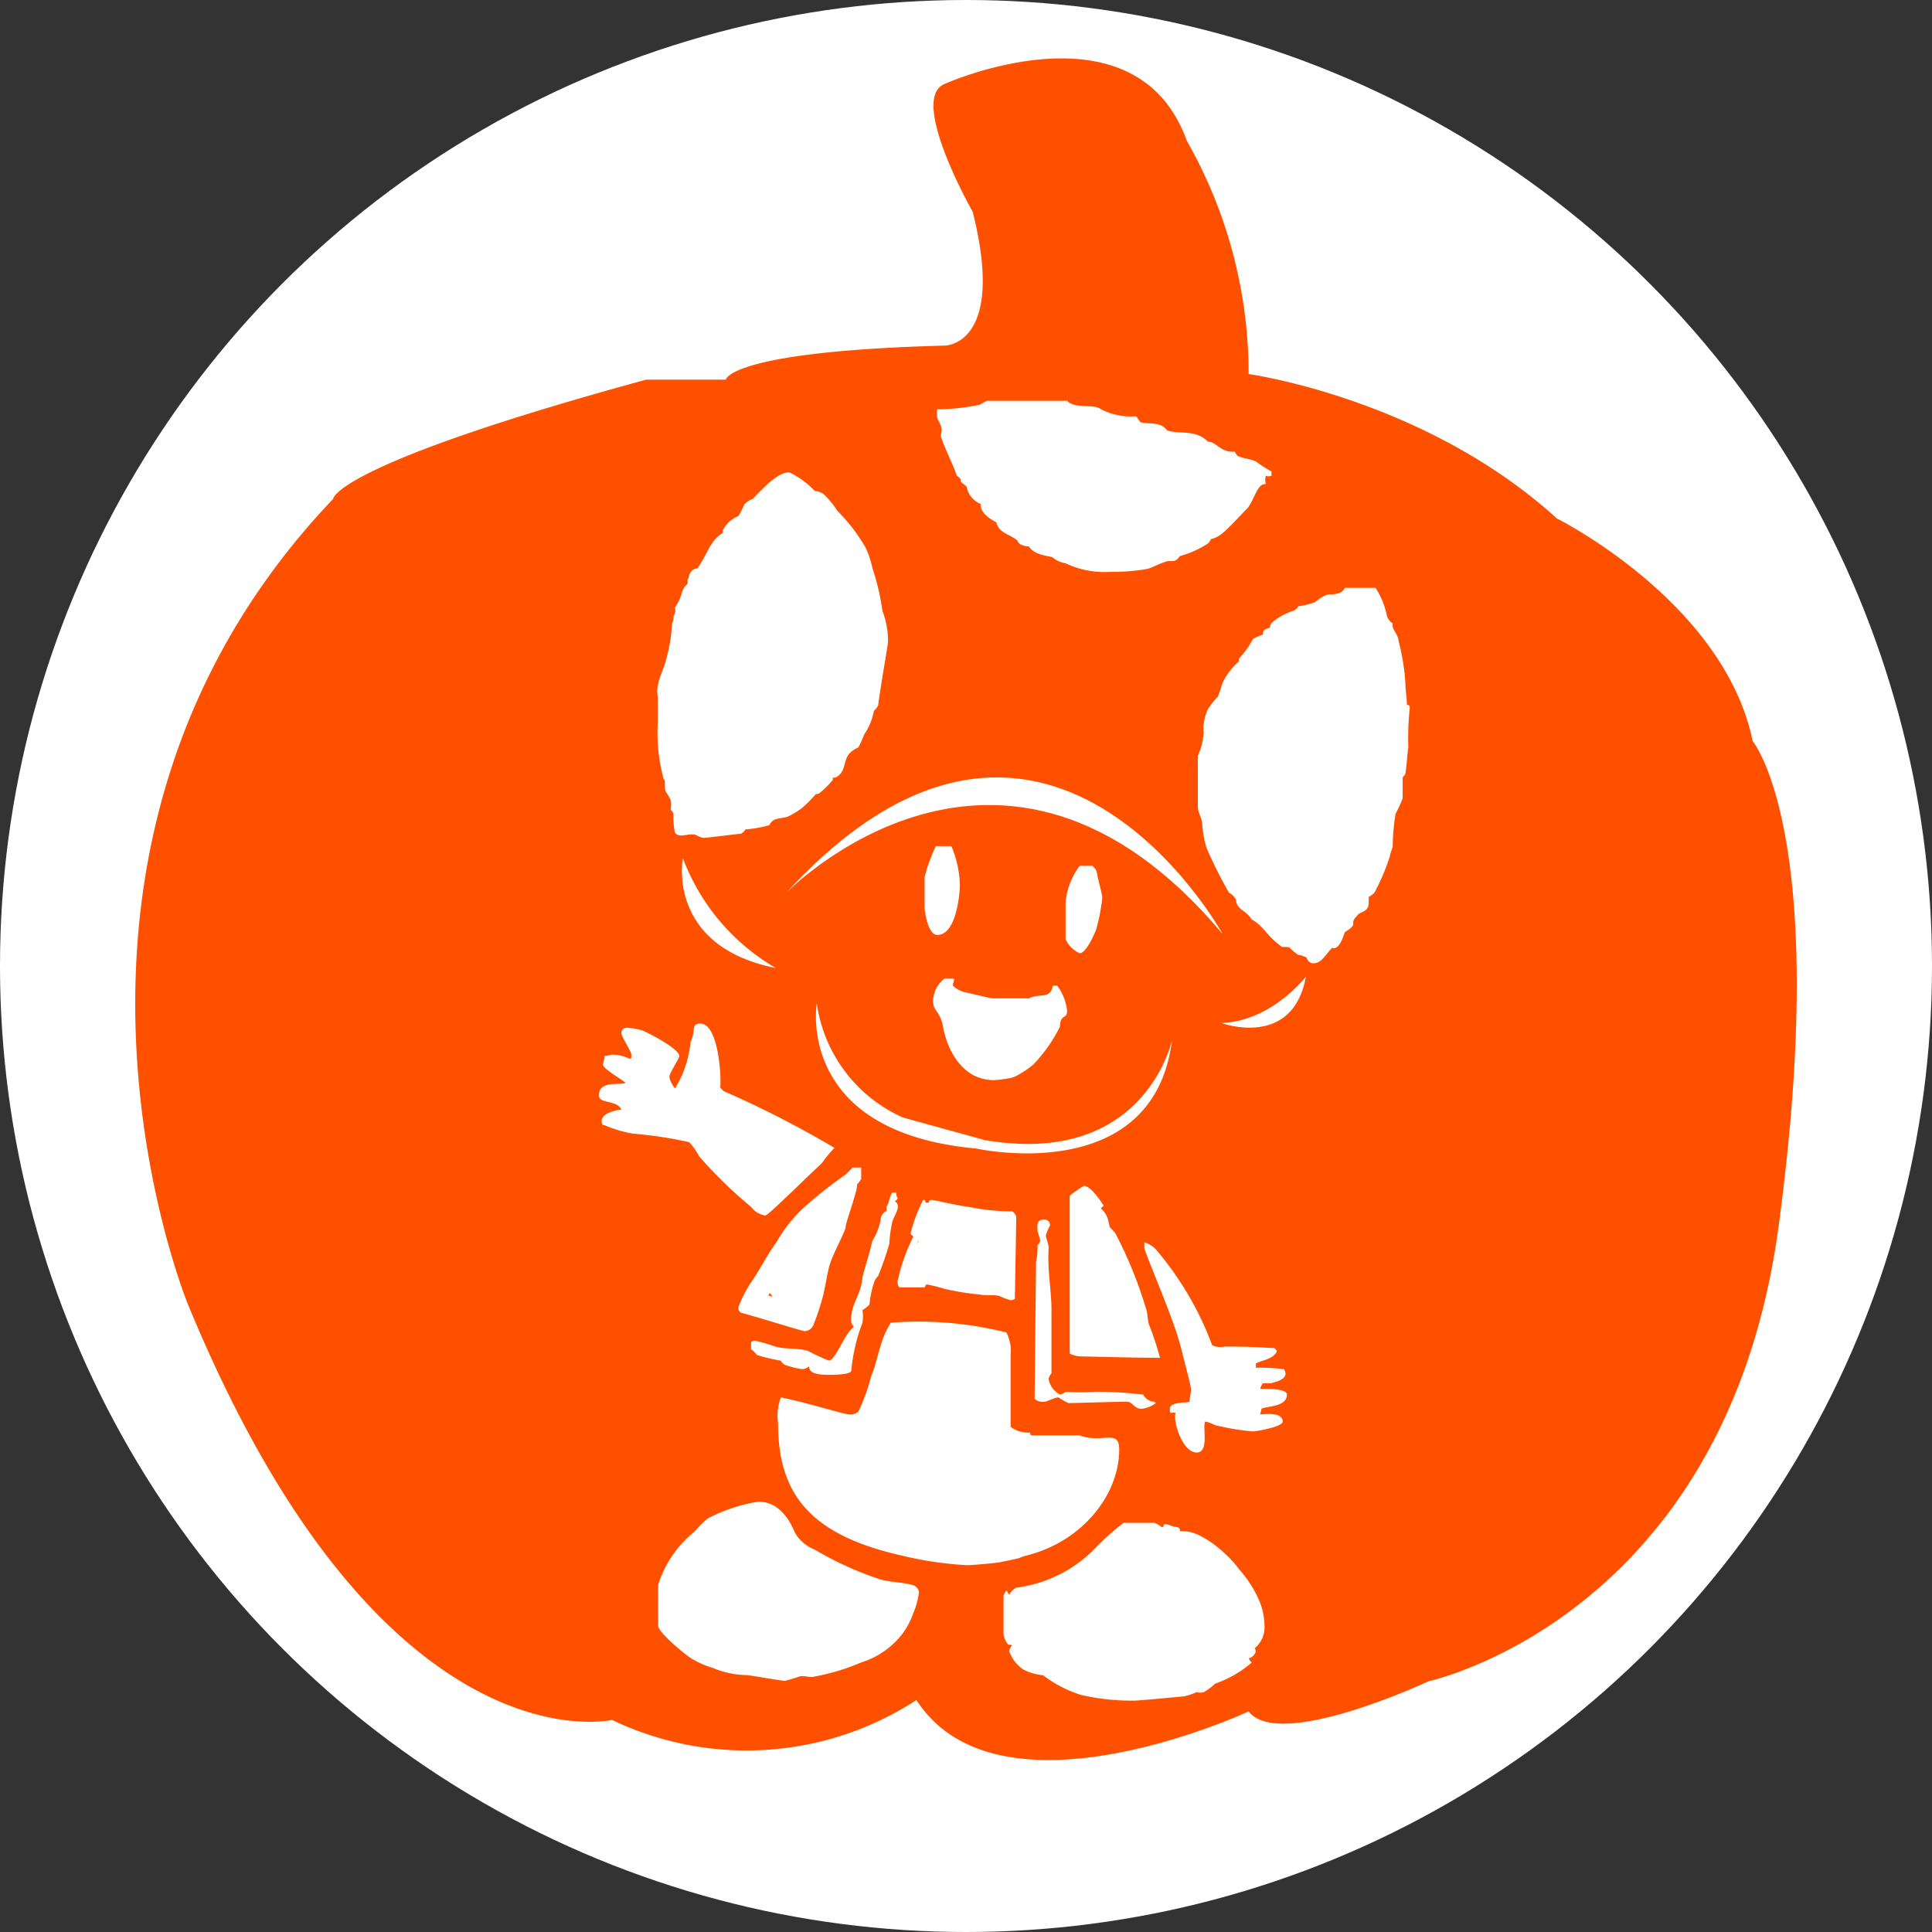 <svg id="Layer_1" data-name="Layer 1" xmlns="http://www.w3.org/2000/svg" viewBox="0 0 136.1 136.1">
  <rect x="0" y="0" width="136.1" height="136.1" fill="#333333" stroke="none"/>
  <defs>
    <style>
      .cls-1, .cls-3 {
        fill: #fff;
      }

      .cls-2 {
        fill: #ff5000;
      }

      .cls-3 {
        fill-rule: evenodd;
      }
    </style>
  </defs>
  <title>PP_Button_Toad</title>
  <g>
    <circle class="cls-1" cx="68.05" cy="68.05" r="68.05"/>
    <path class="cls-2" d="M70.347,26.795s4.322,0,1.96-9.421c0,0-4.566-8.018-1.96-9.02,0,0,13.43-6.013,17.038,4.009A33.132,33.132,0,0,1,91.742,28.8s12.41,1.707,21.715,10.174c0,0,11.766,5.862,13.793,15.683,0,0,5.535,6.615,1.827,34.176s-24.655,32.052-24.655,32.052-10.527,4.93-12.68,2.124c0,0-17.587,8.218-23.4-.8a21.936,21.936,0,0,1-21.448,1.4s-16.236,3.808-29.867-29.265c0,0-13.229-32.115,10.223-56.748,0,0,0-2.384,22.049-8.4h5.613S55.113,27.2,70.347,26.795Z" transform="translate(-3.783 -2.45)"/>
  </g>
  <g>
    <path class="cls-3" d="M61.171,37.03a1.415,1.415,0,0,1,.595.2,5.737,5.737,0,0,1,.994,1.192A12.7,12.7,0,0,1,64.746,41a6.576,6.576,0,0,1,.5,1.488,16.13,16.13,0,0,1,.694,2.98,6,6,0,0,1,.4,2.185c0,0.2-.5,2.978-0.694,4.468a1.035,1.035,0,0,1-.3.4,4.324,4.324,0,0,1-.7,1.689,6.192,6.192,0,0,1-.4.893,2.077,2.077,0,0,0-.6.4c-0.4.4-.3,1.093-0.694,1.49-0.343.341-.45,0.212-0.482,0.23a0.264,0.264,0,0,0-.016.167,7.623,7.623,0,0,1-.893.893,0.367,0.367,0,0,1-.3.1,9.392,9.392,0,0,1-.992.994,5.378,5.378,0,0,1-.994.6c-0.3.1-.6,0.1-0.893,0.2a0.772,0.772,0,0,0-.4.4,8.455,8.455,0,0,1-1.689.3,0.836,0.836,0,0,1-.3.3c-0.893.1-2.482,0.3-2.681,0.3a2.6,2.6,0,0,1-.5-0.2c-0.5-.2-1.192.3-1.49-0.2a5.681,5.681,0,0,1-.1-1.29,0.523,0.523,0,0,0-.2-0.3,1.606,1.606,0,0,0,0-.7,3.246,3.246,0,0,0-.3-0.5c-0.2-.3,0-0.794-0.2-0.992a12.561,12.561,0,0,1-.4-3.973V51.529c-0.2-.895.4-1.788,0.6-2.681a10.832,10.832,0,0,0,.4-2.484,0.744,0.744,0,0,0,.1-0.5,0.657,0.657,0,0,0,.1-0.595,3.415,3.415,0,0,0,.5-1.093,1.273,1.273,0,0,1,.4-0.6v-0.3c0.1-.1.1-0.4,0.2-0.5a0.68,0.68,0,0,1,.5-0.3c0.7-.992.895-1.986,1.788-2.482v-0.2a2.114,2.114,0,0,1,1.093-.994,5.973,5.973,0,0,0,.4-0.794,1.257,1.257,0,0,1,.595-0.4c0.5-.5,1.689-1.887,2.582-1.887A5.92,5.92,0,0,1,61.171,37.03Z" transform="translate(-3.783 -2.45)"/>
    <path class="cls-3" d="M78.949,30.675c0.5,0.6,1.887.2,2.383,0.6a4.648,4.648,0,0,0,2.482.5c0.1,0.1.2,0.3,0.3,0.4,0.4,0.2,1.391-.1,1.887.595,0.893,0.3,1.986-.1,2.881.794,0.595,0,.893.794,1.887,0.7a0.769,0.769,0,0,0,.2.3c0.4,0.2.895,0.2,1.292,0.4a10.316,10.316,0,0,0,1.091.7v0.3a0.532,0.532,0,0,1-.4,0,1.212,1.212,0,0,0,0,.595c-0.595-.1-0.794,1.093-1.29,1.688-0.5.5-1.192,1.292-1.788,1.788a1.973,1.973,0,0,1-.794.4,0.769,0.769,0,0,1-.2.3,7.158,7.158,0,0,1-1.988.893,0.846,0.846,0,0,1-.3.3c-0.2.1-.6,0-0.7,0.1-0.4.1-.893,0.4-1.292,0.5a13.256,13.256,0,0,1-2.482.2,6.411,6.411,0,0,1-3.278-.6,1.862,1.862,0,0,1-.893-0.4c0-.1-1.29-0.1-1.688-0.794a1.087,1.087,0,0,1-.5-0.1,0.447,0.447,0,0,1-.3-0.3c-0.595-.5-1.29-0.5-1.488-1.29-0.4-.2-1.193-0.7-1.093-1.29a1.609,1.609,0,0,1-.994-1.192c0-.1-0.595-0.4-0.4-0.5a0.833,0.833,0,0,0-.3-0.3c-0.3-.895-0.794-1.788-1.093-2.681-0.1-.2.1-0.5,0-0.7,0-.2-0.3-0.6-0.3-0.794v-0.5a14.992,14.992,0,0,0,2.879-.3c0.2,0,.5-0.3.7-0.3h5.562Z" transform="translate(-3.783 -2.45)"/>
    <path class="cls-3" d="M100.7,43.882a5.83,5.83,0,0,1,.794,1.986,0.987,0.987,0,0,0,.4.5c-0.1.4,0.4,0.794,0.4,1.193a15.261,15.261,0,0,1,.5,3.177c0,0.4.1,0.893,0.1,1.389,0,0,.2-0.1.2,0.2a19.773,19.773,0,0,0-.1,2.78c-0.1.6-.1,1.192-0.2,1.788a0.524,0.524,0,0,1-.2.3v1.49a9.468,9.468,0,0,1-.5,1.093,14.948,14.948,0,0,0-.2,2.185c0,0.3-.2.595-0.2,0.794a14.744,14.744,0,0,1-1.093,2.581,1.759,1.759,0,0,1-.4.3v0.4c0,0.7-.595.6-0.794,0.893-0.694.7,0.2,0.5-.893,1.192-0.1.3-.4,1.292-0.893,1.093-0.7.794-.794,1.093-1.391,1.093a0.534,0.534,0,0,1-.4-0.4,2.064,2.064,0,0,0-.6-0.2,3.156,3.156,0,0,1-.595-0.5c-0.2-.1-0.5,0-0.6-0.1-0.992-.7-1.29-1.49-2.085-1.887-0.3-.595-1.093-0.7-1.093-1.389a1.2,1.2,0,0,0-.5-0.5,31.566,31.566,0,0,1-1.59-3.177,8.557,8.557,0,0,1-.3-1.688c0-.3-0.3-0.895-0.3-1.093V55.7a4.7,4.7,0,0,0,.4-1.59,3.386,3.386,0,0,1,.3-1.688,5.393,5.393,0,0,1,.7-0.893,4.687,4.687,0,0,0,.3-0.895,4.671,4.671,0,0,1,1.192-1.589v-0.2a6.2,6.2,0,0,0,.994-1.391,4.969,4.969,0,0,1,.7-0.3v-0.1c0-.3.3-0.3,0.5-0.4a0.477,0.477,0,0,1,.2-0.4,4.325,4.325,0,0,1,1.49-.794,0.833,0.833,0,0,0,.3-0.3,5.288,5.288,0,0,0,1.193-.3,2.737,2.737,0,0,1,.794-0.5c0.2-.1.992,0.1,1.29-0.5H100.7Z" transform="translate(-3.783 -2.45)"/>
    <path class="cls-3" d="M85.2,90.456a22.39,22.39,0,0,1,3.972,6.752,1.326,1.326,0,0,0,.895.1c2.383,0,2.78.1,3.476,0.1l0.2,0.2c-0.2.595-1.192,0.694-1.488,0.893v0.3a14.049,14.049,0,0,1,1.986.1,0.994,0.994,0,0,1,.1.3c0,0.5-.794.595-0.994,0.694H92.753a1.118,1.118,0,0,0-.2.4s1.887-.1,1.887.4c0,0.895-1.49.8-1.787,0.994l-0.1.4c0.3,0,1.59-.2,1.59.5,0,0.4-1.988.7-2.086,0.7a17.366,17.366,0,0,1-2.482-.4c-0.2,0-.4-0.2-0.895-0.3-0.2.4,0.3,2.185-.595,2.185-0.994,0-1.689-2.185-1.49-2.78a0.318,0.318,0,0,0-.3,0c-0.1-.1-0.1,0-0.1-0.3,0-.5,1.093-0.4,1.389-0.5,0-.3.1-0.6,0.1-0.895,0-.2-0.5-2.085-0.6-2.482a20.1,20.1,0,0,0-.7-2.284c-0.595-1.688-1.986-4.966-1.986-5.163v-0.4A1.749,1.749,0,0,1,85.2,90.456Z" transform="translate(-3.783 -2.45)"/>
    <path class="cls-3" d="M54.516,79.037a0.855,0.855,0,0,0,.3.3,71.552,71.552,0,0,1,7.747,3.973,10.409,10.409,0,0,0-.895,1.091c-1.29,1.193-3.774,3.675-3.972,3.675a1.515,1.515,0,0,1-.994-0.6A31.11,31.11,0,0,1,53.028,83.9a4.3,4.3,0,0,0-.7-0.992,29.8,29.8,0,0,0-3.973-.6,8.922,8.922,0,0,1-1.986-.595c-0.1,0-.2,0-0.2-0.3,0-.6,1.192-0.794,1.389-0.794-0.3-.7-1.589-0.4-1.589-0.994,0-1.093,1.49-.7,1.887-0.893-0.5-.4-1.589-0.994-1.589-1.29,0-.2.1-0.3,0.1-0.6,0.2,0,.4-0.1.6-0.1a2.984,2.984,0,0,1,1.192.3c0.1-.1.1,0,0.1-0.3,0-.2-0.7-1.292-0.7-1.49a0.364,0.364,0,0,1,.4-0.4,4.241,4.241,0,0,1,1.093.2c0.5,0.2,2.582,1.292,2.582,1.788,0,0.2-.7,1.192-0.7,1.49a1.973,1.973,0,0,0,.4.794,7.537,7.537,0,0,0,1.093-3.278c0.4-.794,0-1.29.7-1.29C54.417,74.567,54.617,78.44,54.516,79.037Z" transform="translate(-3.783 -2.45)"/>
    <path class="cls-3" d="M85.106,109.722a2.14,2.14,0,0,1,.5.3c0.3,0,0-.2.3-0.2,0.2,0,.5.2,0.794,0.2a0.248,0.248,0,0,1,.2.3h0.3c1.292,0,3.179,1.689,3.873,2.681a8.084,8.084,0,0,1,1.49,2.383,4.923,4.923,0,0,1,.3,1.589,1.922,1.922,0,0,1-.7,1.59,0.3,0.3,0,0,1,0,.4,0.672,0.672,0,0,1-.4.3,0.526,0.526,0,0,0,.2.3,7.825,7.825,0,0,1-2.582,1.49,4.137,4.137,0,0,1-.794.595,0.818,0.818,0,0,1-.5,0,4.6,4.6,0,0,1-.895.3c-1.093.1-3.177,0.3-3.476,0.3a15.872,15.872,0,0,1-3.774-.4,8.613,8.613,0,0,1-2.681-1.391,3.664,3.664,0,0,1-1.389-.4,2.626,2.626,0,0,1-.994-1.29,0.691,0.691,0,0,1,.2-0.4c-0.1-.1-0.2,0-0.3-0.1a1.32,1.32,0,0,1-.3-0.794v-2.681c0.1-.1.1-0.2,0.2-0.3,0.1,0.1.1,0.2,0.2,0.3a1.165,1.165,0,0,1,.5-0.5,9.434,9.434,0,0,0,5.463-2.681,18.6,18.6,0,0,1,2.085-1.887h2.185Z" transform="translate(-3.783 -2.45)"/>
    <path class="cls-3" d="M59.78,110.417a2.751,2.751,0,0,0,1.391,1.192,23.41,23.41,0,0,0,4.568,2.085c0.595,0.2,1.49.2,2.284,0.4a0.639,0.639,0,0,1,.5.5,5.542,5.542,0,0,1-.4,1.49,5.424,5.424,0,0,1-.794,1.49,5.842,5.842,0,0,1-2.879,1.986,15.282,15.282,0,0,1-3.278.994c-0.3.1-.794-0.1-1.093,0a9.165,9.165,0,0,1-.994.3c-0.3,0-1.887-.3-2.681-0.4a6.384,6.384,0,0,1-2.383-.5,5.926,5.926,0,0,1-1.391-.595c-0.3-.1-2.482-1.887-2.482-2.385v-2.879a7.854,7.854,0,0,1,2.582-3.774,7.289,7.289,0,0,1,.893-0.893,11.624,11.624,0,0,1,3.575-1.192C58.49,108.232,59.284,109.224,59.78,110.417Z" transform="translate(-3.783 -2.45)"/>
    <path class="cls-3" d="M74.677,96.315a2.854,2.854,0,0,1,.3,1.589v5.064a2.1,2.1,0,0,0,1.391.4s-0.1.2,0.2,0.2h3.278c1.589,0.595,2.78-.5,2.78.992,0,3.179-2.582,6.455-6.455,7.449a4.153,4.153,0,0,0-.595.2c-0.4.1-.895,0.2-1.391,0.3-0.7.1-1.986,0.2-2.284,0.2a25.344,25.344,0,0,1-4.667-.694c-6.554-1.49-8.641-4.469-8.641-9.335a3.565,3.565,0,0,1,.2-1.788c1.589,0.3,4.468,1.192,4.766,1.192a0.84,0.84,0,0,0,.7-0.2,14.381,14.381,0,0,0,.893-2.484c0.5-1.192.6-2.582,1.391-3.774A25.409,25.409,0,0,1,74.677,96.315Z" transform="translate(-3.783 -2.45)"/>
    <path class="cls-3" d="M81.529,87.377l-0.2.2a1.727,1.727,0,0,1,.4.5,3.08,3.08,0,0,1,.2.7c0,0.2.4,0.4,0.5,0.7a29.489,29.489,0,0,1,2.085,5.163c0.1,0.2.1,0.7,0.2,1.093A22.435,22.435,0,0,1,85.5,98.1c-1.887,0-5.363-.1-5.661-0.1a1.852,1.852,0,0,1-.7-0.2V86.682a9.725,9.725,0,0,1,.994-0.694C80.636,85.988,81.332,87.079,81.529,87.377Z" transform="translate(-3.783 -2.45)"/>
    <path class="cls-3" d="M60.078,95.52a1.267,1.267,0,0,0,.6.1A1.267,1.267,0,0,1,60.078,95.52Zm-1.887-1.688a0.365,0.365,0,0,0-.3-0.1,0.35,0.35,0,0,0,.1-0.2A0.527,0.527,0,0,1,58.191,93.833ZM64.449,84.7V85.49a1.383,1.383,0,0,1-.3.4c0.1,0.3-.794,2.681-0.794,2.98s-0.794,1.688-1.093,2.582c-0.2.595-.3,1.488-0.5,2.284a17.258,17.258,0,0,1-.694,2.085,0.674,0.674,0,0,1-.6.4c-0.2,0-2.98-.893-4.469-1.29a0.389,0.389,0,0,1-.2-0.4,8.8,8.8,0,0,1,.992-1.887c0.6-.895,1.093-1.887,1.689-2.681a9.948,9.948,0,0,1,2.085-2.582,29.574,29.574,0,0,1,2.782-2.184l0.5-.5h0.6Z" transform="translate(-3.783 -2.45)"/>
    <path class="cls-3" d="M66.931,86.484a0.6,0.6,0,0,0,.1.4l-0.2.2a0.391,0.391,0,0,1,.2.4c0,0.3-.4.895-0.4,1.093a8.844,8.844,0,0,0-.2,1.49,22.046,22.046,0,0,1-.794,2.284,1.055,1.055,0,0,0-.3.5,6.537,6.537,0,0,0-.3,1.49,2.172,2.172,0,0,1-.5.4,2.708,2.708,0,0,1,0,.893A12.576,12.576,0,0,0,63.754,99c0,0.3-1.391.3-1.391,0.3-0.7,0-1.589,0-1.589-.6a0.753,0.753,0,0,1-.5.2,6.983,6.983,0,0,1-1.193-.3,0.833,0.833,0,0,1-.3-0.3,13.328,13.328,0,0,1-1.689-.4,1.4,1.4,0,0,0-.4-0.4v-0.5a0.435,0.435,0,0,1,.3-0.1,12.728,12.728,0,0,1,1.391.4c0.595,0.2,1.49.1,2.284,0.3a16.241,16.241,0,0,0,1.49.694c0.5,0,1.091-1.887,1.787-2.383a0.582,0.582,0,0,1-.2-0.5c0-1.192.7-1.688,0.794-2.98,0.2-.794.5-1.688,0.7-2.581a3.968,3.968,0,0,0,.595-1.59,0.7,0.7,0,0,1,.4-0.5v-0.3c0.2-.3.2-0.694,0.4-0.992h0.3Z" transform="translate(-3.783 -2.45)"/>
    <path class="cls-3" d="M77.755,88.768a4.8,4.8,0,0,0-.3.7c0,0.2.2,0.595,0.2,0.893-0.1,1.589.2,2.98,0.2,4.369V99.2a0.74,0.74,0,0,0-.2.4,1.541,1.541,0,0,0,.794,1.091,0.691,0.691,0,0,0,.4-0.2,14.691,14.691,0,0,0,2.086,0,28.106,28.106,0,0,1,3.377.2,0.981,0.981,0,0,0,.7.5,0.306,0.306,0,0,1,.2.1,2.091,2.091,0,0,1-.994.4c-0.595,0-.595-0.5-1.091-0.5-0.3,0-3.875.1-4.072,0.1a4.341,4.341,0,0,1-.7-0.4c-0.3,0-.794.3-0.994,0.3a0.833,0.833,0,0,1-.694-0.2l0.1-9.633a4.853,4.853,0,0,0,.1-1.192,0.76,0.76,0,0,0,.2-0.3,6.242,6.242,0,0,0-.2-0.7c0-.3-0.1-0.794.4-0.794A0.4,0.4,0,0,1,77.755,88.768Z" transform="translate(-3.783 -2.45)"/>
    <path class="cls-3" d="M68.322,90.059a0.522,0.522,0,0,0,.2-0.3A0.334,0.334,0,0,1,68.322,90.059Zm0.794-2.879c0.2,0,0-.2.3-0.2,0.2,0,1.787.4,2.681,0.5a14.372,14.372,0,0,0,2.978.3,0.614,0.614,0,0,1,.3.4l-0.1,5.76a0.435,0.435,0,0,1-.3.1,4.126,4.126,0,0,1-.794-0.3c-0.4-.1-0.994,0-1.391-0.1a18.347,18.347,0,0,1-2.482-.4,10.325,10.325,0,0,0-1.192-.3c-0.2,0-.1.1-0.2,0.2H67.13a0.608,0.608,0,0,1-.1-0.5,12.868,12.868,0,0,1,1.093-3.079l-0.2-.2a10.873,10.873,0,0,1,.893-2.383C69.116,86.98,68.818,87.18,69.116,87.18Z" transform="translate(-3.783 -2.45)"/>
    <path class="cls-3" d="M89.921,68.262S77.376,45.455,59.136,65.381C59.136,65.381,74.329,49.626,89.921,68.262Z" transform="translate(-3.783 -2.45)"/>
    <path class="cls-3" d="M58.44,70.645A15.078,15.078,0,0,1,51.886,62.9S50.693,69.09,58.44,70.645Z" transform="translate(-3.783 -2.45)"/>
    <path class="cls-3" d="M95.782,71.241s-2.383,3.144-5.959,3.276C89.822,74.518,94.855,76.371,95.782,71.241Z" transform="translate(-3.783 -2.45)"/>
    <path class="cls-3" d="M86.347,75.709s-1.887,9-13.209,7.05l-5.76-1.589a10.4,10.4,0,0,1-6.058-8.044S59.764,82.2,72.543,83.356C72.543,83.356,85.056,86.17,86.347,75.709Z" transform="translate(-3.783 -2.45)"/>
    <path class="cls-3" d="M70.8,62.055H69.711a11.3,11.3,0,0,0-.794,2.185v2.184c0,0.1.2,1.887,0.895,1.887,1.389,0,1.589-3.079,1.589-3.476A7.385,7.385,0,0,0,70.8,62.055Z" transform="translate(-3.783 -2.45)"/>
    <path class="cls-3" d="M80.735,63.445H79.842a4.98,4.98,0,0,0-.994,2.582v2.582a1.937,1.937,0,0,0,.994.992c0.5,0,1.192-1.688,1.192-1.787a14.1,14.1,0,0,0,.4-2.086c0-.3-0.3-1.29-0.4-1.887A1.042,1.042,0,0,0,80.735,63.445Z" transform="translate(-3.783 -2.45)"/>
    <path class="cls-3" d="M70.9,71.39H70.308a2.073,2.073,0,0,0-.794,1.589c0,0.7.5,0.7,0.7,1.788,0.3,1.688,1.389,3.772,3.575,3.772a7.822,7.822,0,0,0,1.391-.2,6.744,6.744,0,0,0,1.389-.893,10.789,10.789,0,0,0,1.887-2.681c0-.895.5-0.5,0.5-1.093a3.571,3.571,0,0,0-.7-1.788h-0.3c-0.2.994-.893,0.5-1.688,0.895H73.784c-0.3,0-1.391-.3-1.887-0.4a1.892,1.892,0,0,1-.994-0.5C70.9,71.688,71.1,71.39,70.9,71.39Z" transform="translate(-3.783 -2.45)"/>
  </g>
</svg>
